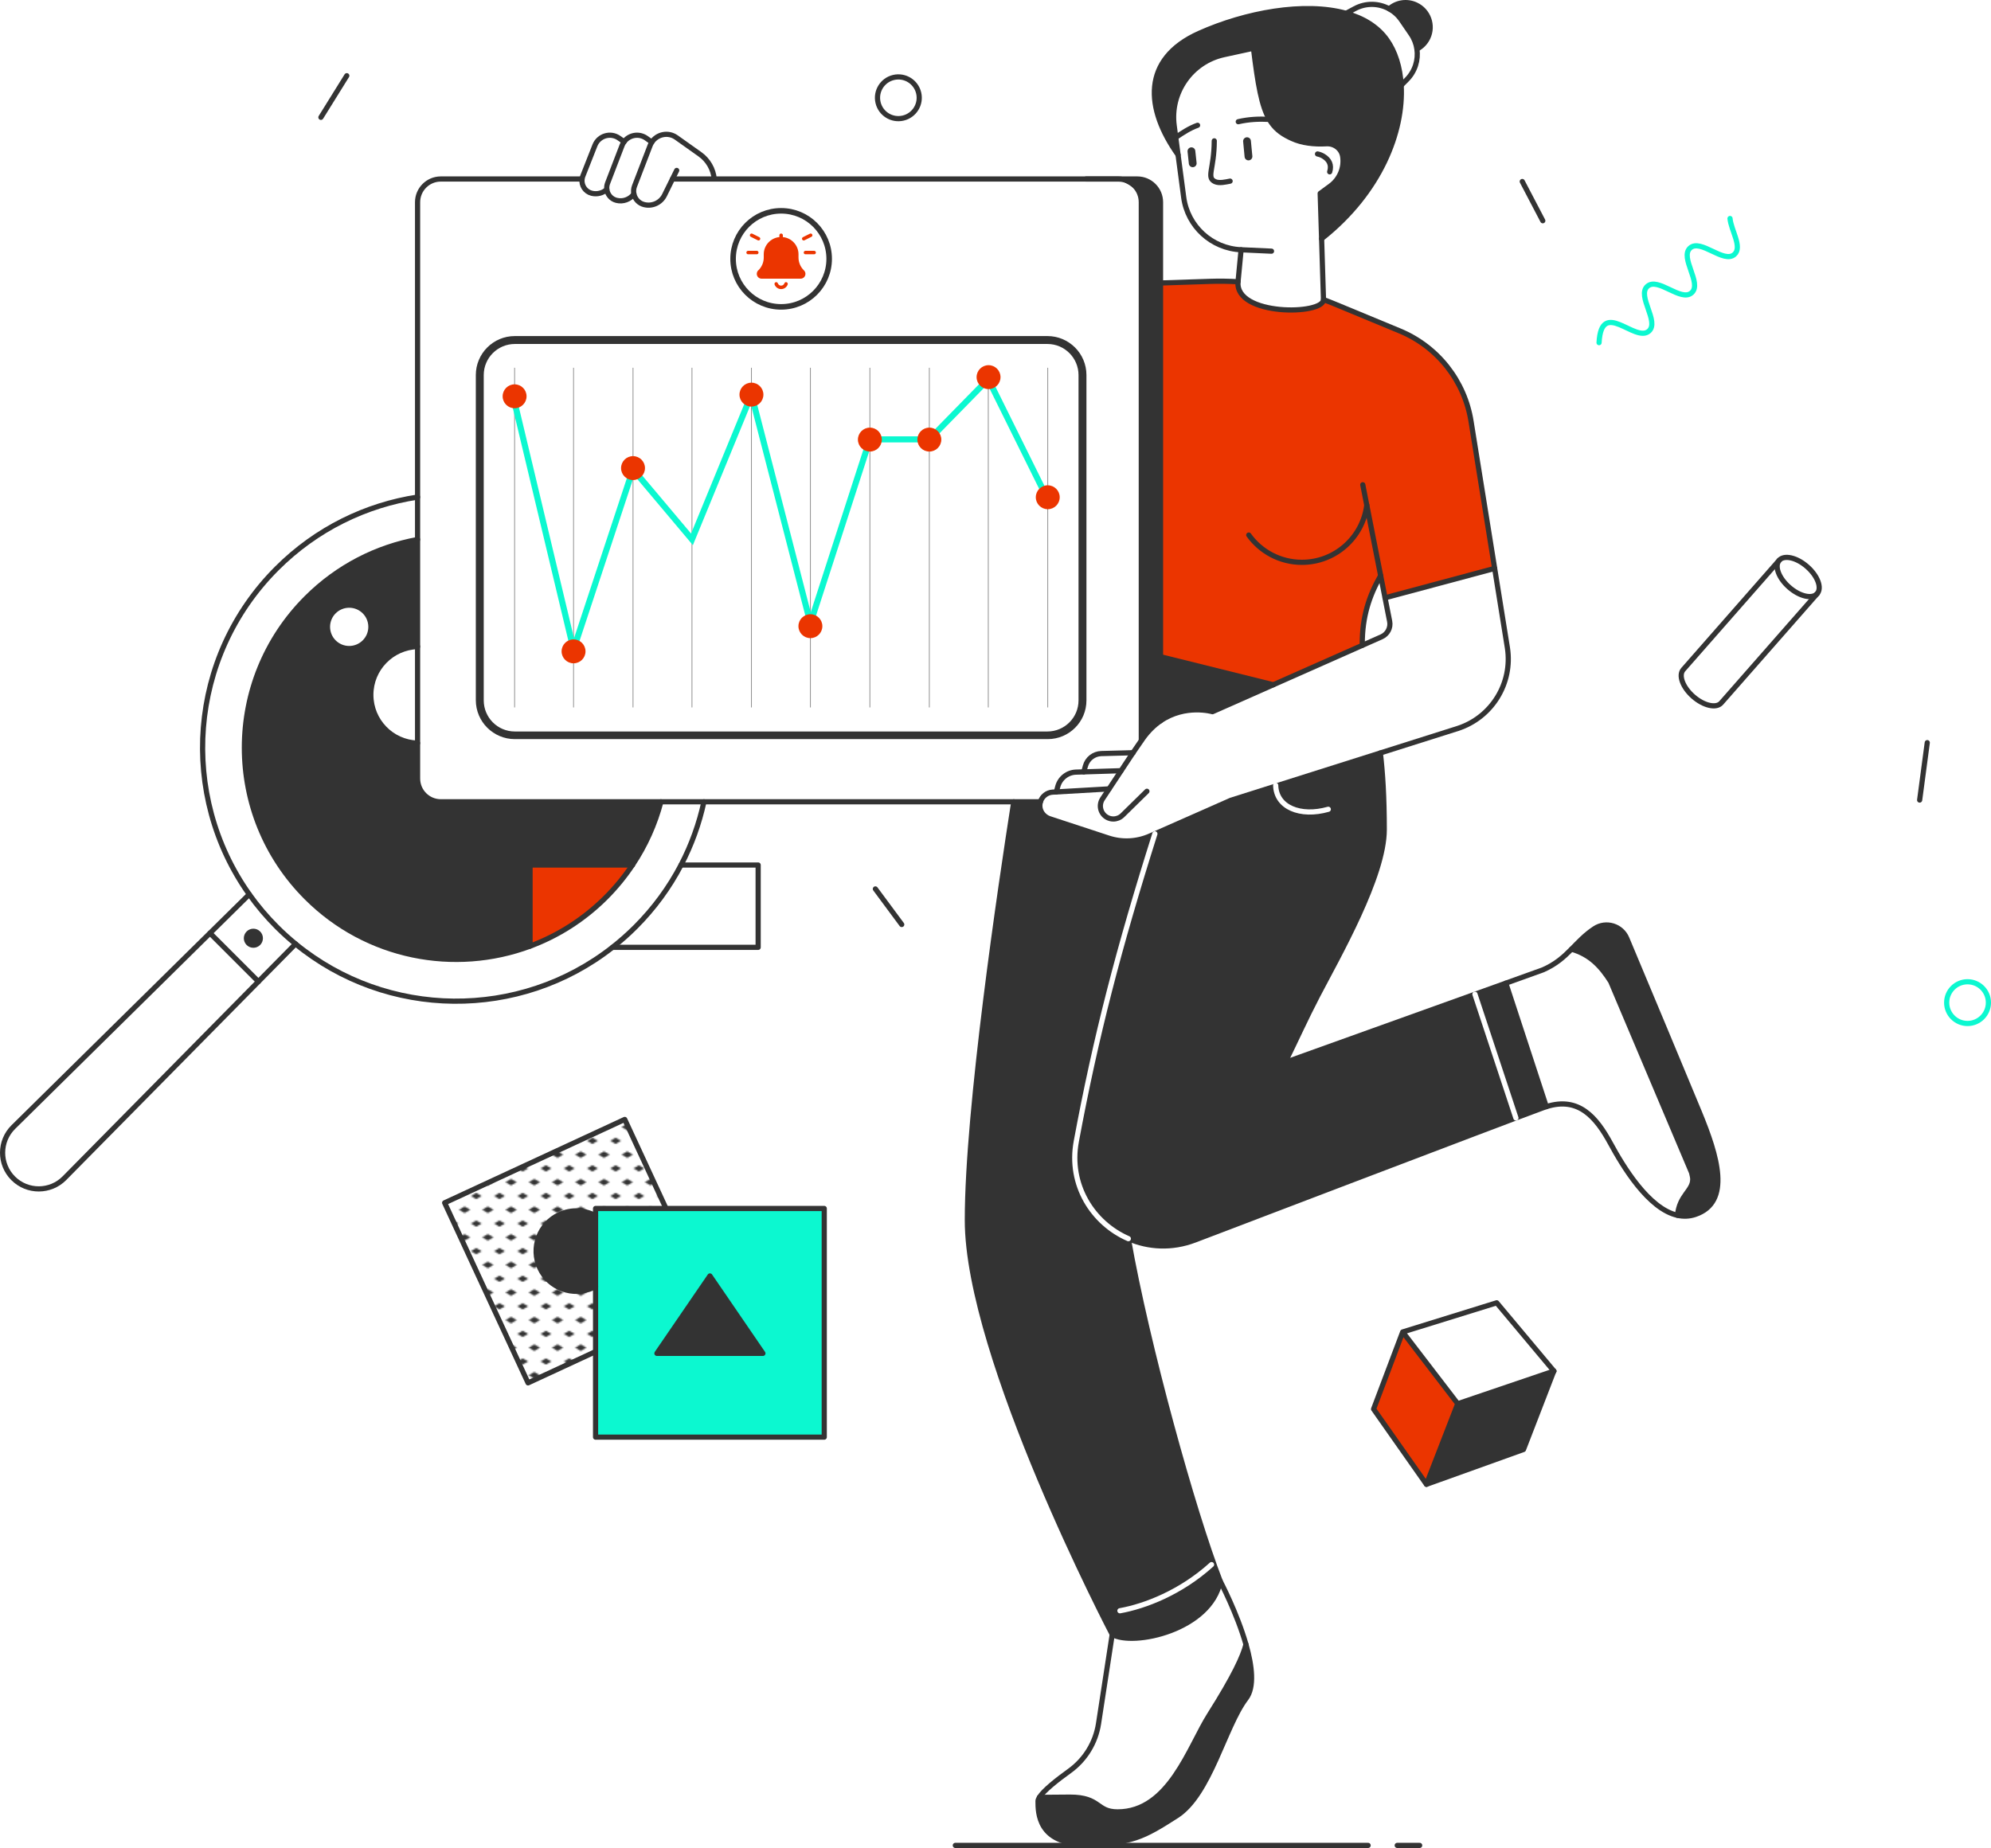 <svg xmlns="http://www.w3.org/2000/svg" xmlns:xlink="http://www.w3.org/1999/xlink" id="b" width="652.7" height="605.965" viewBox="0 0 652.7 605.965"><defs><style>.e{fill:url(#d);}.f,.g,.h,.i,.j,.k,.l{fill:none;}.m{stroke-width:1.82px;}.m,.n{fill:#fff;}.m,.g,.i{stroke:#333;}.m,.h,.l{stroke-miterlimit:10;}.o{fill:#eb3500;}.p{fill:#333;}.q{fill:#0cf8d0;}.g{stroke-width:2.55px;}.g,.i,.j,.k{stroke-linecap:round;stroke-linejoin:round;}.h{stroke-width:2px;}.h,.k{stroke:#0cf8d0;}.i,.j,.k{stroke-width:1.7px;}.j{stroke:#fff;}.l{stroke:#888;stroke-width:.248px;}</style><pattern id="d" x="0" y="0" width="16" height="19" patternTransform="translate(-10772.804 -5206.054) scale(.476)" patternUnits="userSpaceOnUse" viewBox="0 0 16 19"><rect class="f" x="0" y="0" width="16" height="19"></rect><polygon class="p" points="16 21.15 12.276 19 16 16.85 19.724 19 16 21.15"></polygon><polygon class="p" points="8 11.75 4.103 9.5 8 7.25 11.897 9.5 8 11.75"></polygon><polygon class="p" points="0 21.15 -3.724 19 0 16.85 3.724 19 0 21.15"></polygon><polygon class="p" points="16 2.15 12.276 0 16 -2.15 19.724 0 16 2.15"></polygon><polygon class="p" points="0 2.15 -3.724 0 0 -2.15 3.724 0 0 2.15"></polygon></pattern></defs><g id="c"><circle class="k" cx="645.009" cy="328.763" r="6.841"></circle><circle class="i" cx="294.506" cy="32.061" r="6.841" transform="translate(.483 68.283) rotate(-13.236)"></circle><line class="i" x1="105.203" y1="38.474" x2="113.686" y2="24.828"></line><line class="i" x1="629.308" y1="262.34" x2="631.806" y2="243.52"></line><line class="i" x1="505.763" y1="72.38" x2="499.036" y2="59.518"></line><line class="i" x1="295.61" y1="303.149" x2="286.972" y2="291.484"></line><path class="k" d="m524.212,112.361c.775-14.677,11.86.224,16.349-3.801,3.503-3.141-4.018-11.527-.515-14.668,3.503-3.142,11.024,5.243,14.527,2.101,3.505-3.143-4.016-11.529-.511-14.672,3.503-3.142,11.024,5.243,14.527,2.101,2.694-2.416-1.123-7.928-1.444-11.777"></path><path class="e" d="m204.804,367.065l13.527,29.198h-23.088v2.375c-3.54-1.912-7.907-2.188-11.838-.365-6.617,3.059-9.499,10.913-6.43,17.53,3.068,6.617,10.893,9.456,17.53,6.43.257-.117.498-.24.738-.365v21.327l-22.137,10.254-27.34-59.046,59.037-27.339Z"></path><path class="p" d="m421.298,348.363h.009l72.342-25.979,13.27,40.493c-.329.107-.668.221-1.014.347-11.311,4.11-114.205,43.393-114.205,43.393-7.586,2.881-15.262,2.392-21.799-.454-11.669-5.078-19.7-17.654-17.058-31.911,6.332-34.134,13.91-63.413,25.756-100.829v-.009l24.903-11.002,49.013-15.52c.765,6.395,1.281,14.426,1.281,25.116,0,15.324-15.137,41.623-21.825,54.465-3.735,7.16-7.097,14.586-10.672,21.888Z"></path><path class="n" d="m592.445,185.829c3.443,3.021,4.905,6.972,3.27,8.835-1.635,1.862-5.738.92-9.181-2.1-3.443-3.01-4.905-6.972-3.27-8.835,1.635-1.862,5.749-.92,9.181,2.1Z"></path><path class="n" d="m595.715,194.663l-31.452,35.826c-1.624,1.862-5.738.931-9.181-2.09-3.443-3.021-4.905-6.973-3.27-8.835l31.452-35.837c-1.635,1.862-.173,5.825,3.27,8.835,3.443,3.021,7.546,3.963,9.181,2.1Z"></path><path class="p" d="m557.159,364.861c5.834,14.159,10.504,29.314-1.379,33.352-1.983.676-3.949.72-5.861.293.649-6.653,5.007-7.951,5.007-11.829,0-.747-.24-1.467-.391-2.188l-26.495-62.63c-3.175-5.025-6.75-8.867-12.851-10.619l-.009-.009c2.286-2.295,4.42-4.678,7.569-6.75,3.744-2.464,8.814-.916,10.548,3.211,5.905,14.097,19.362,46.239,23.862,57.169Z"></path><path class="n" d="m554.535,384.489c.151.72.391,1.441.391,2.188,0,3.878-4.358,5.176-5.007,11.829-9.561-2.143-17.939-16.178-21.941-23.551-4.66-8.574-10.415-15.448-21.06-12.078l-13.27-40.493,12.06-4.331c4.331-1.859,6.991-4.296,9.472-6.822l.009.009c6.101,1.752,9.676,5.594,12.851,10.619l26.495,62.63Z"></path><polygon class="n" points="509.383 449.545 509.409 449.581 509.365 449.598 509.383 449.545"></polygon><polygon class="n" points="509.383 449.545 509.365 449.598 477.881 460.289 459.836 436.756 490.661 427.195 509.383 449.545"></polygon><polygon class="p" points="509.365 449.598 499.431 475.292 467.626 486.712 477.881 460.289 509.365 449.598"></polygon><polygon class="o" points="459.836 436.756 477.881 460.289 467.626 486.712 450.293 462.041 459.836 436.756"></polygon><path class="n" d="m363.568,258.678c1.201-1.832,6.59-9.979,7.853-11.855h.009c1.129-1.681,2.206-3.246,3.139-4.571,1.823-2.588,3.833-4.5,5.879-5.897,8.191-5.594,17.032-2.988,17.032-2.988l55.417-24.547c1.965-.863,3.077-2.971,2.668-5.078l-1.521-7.72h.009l35.931-9.632,4.18,26.041c1.797,11.597-5.087,22.786-16.249,26.423l-74.414,23.56-24.903,11.002v.009l-1.619.711c-4.287,1.894-9.134,2.135-13.59.667l-19.3-6.341c-1.886-.623-3.25-2.374-3.202-4.358.01-.418.074-.818.187-1.192.537-1.775,2.126-3.059,4.002-3.166l18.49-1.067Z"></path><path class="o" d="m452.612,188.755c-3.815,6.653-6.03,13.536-6.03,22.288v.569l-29.172,12.923-36.963-9.196v-122.547l16.302-.534c3.042-.098,6.083-.053,9.107.125-1.041,11.286,28.015,10.975,28.015,5.861,1.236.454,2.473.934,3.691,1.441l21.283,8.814c12.487,5.167,21.363,16.471,23.426,29.821l7.711,48.071-35.931,9.632h-.009l-1.432-7.266Z"></path><path class="p" d="m464.219,1.621c4.029,1.894,5.763,6.706,3.869,10.735-.792,1.663-2.063,2.935-3.584,3.726-.249-1.743-.898-3.442-1.948-4.972l-3.122-4.554c-1.067-1.565-2.455-2.793-4.02-3.655,2.339-2.09,5.79-2.704,8.805-1.281Z"></path><path class="n" d="m464.503,16.083c.516,3.558-.614,7.284-3.282,9.988l-1.877,1.894c-.329-5.897-1.965-11.064-4.705-14.915-3.077-4.322-7.747-7.124-13.35-8.68l2.837-1.53c3.638-1.957,7.88-1.823,11.286.062,1.565.863,2.953,2.09,4.02,3.655l3.122,4.554c1.049,1.53,1.699,3.228,1.948,4.972Z"></path><path class="p" d="m385.447,45.059l.756,5.719c-10.753-15.12-12.042-31.377,6.955-39.871,15.155-6.777,34.437-10.352,48.133-6.537,5.603,1.556,10.272,4.358,13.35,8.68,2.739,3.851,4.376,9.018,4.705,14.915.863,15.119-6.804,35.086-26.094,50.312l-.463-14.853,3.335-2.437c3.051-2.223,4.607-5.968,4.038-9.694-.391-2.544-2.748-4.304-5.31-4.153-4.127.24-8.112-.267-11.197-1.681-.159-.073-.791-.366-.934-.436-2.945-1.43-5.034-3.166-6.599-5.879-2.57-4.456-3.753-11.429-5.212-23.328l-9.641,2.099c-10.673,2.321-17.779,12.442-16.338,23.266l.516,3.878Z"></path><path class="n" d="m416.121,39.144c1.565,2.713,3.654,4.448,6.599,5.879.143.07.293.133.427.205.249.116.348.158.507.231,3.085,1.414,7.07,1.921,11.197,1.681,2.561-.151,4.918,1.61,5.31,4.153.569,3.727-.987,7.471-4.038,9.694l-3.335,2.437,1.085,34.819c0,5.114-29.056,5.425-28.015-5.861l1.005-10.477v-.009h-.045c-9.605-.436-17.512-7.684-18.775-17.209l-3.113-23.506c-1.441-10.824,5.665-20.945,16.338-23.266l9.641-2.099c1.459,11.9,2.642,18.873,5.212,23.328Z"></path><path class="p" d="m417.411,224.535l-19.931,8.832s-8.84-2.606-17.032,2.988v-21.016l36.963,9.196Z"></path><path class="p" d="m408.464,539.232c2.001,7.017,2.846,14.008.018,17.717-6.999,9.178-11.802,31.466-22.733,38.465-10.922,6.99-14.853,9.178-30.159,9.178s-15.306-10.272-15.306-13.99c0-.347.16-.765.454-1.236,1.334-.027,8.743-.08,10.05-.08,10.059,0,8.52,4.838,15.591,4.838,16.934,0,23.408-21.229,30.114-31.822,8.129-12.851,10.966-19.193,11.971-23.071Z"></path><path class="n" d="m408.464,539.232c-1.005,3.878-3.842,10.219-11.971,23.071-6.706,10.592-13.181,31.822-30.114,31.822-7.071,0-5.532-4.838-15.591-4.838-1.307,0-8.716.053-10.05.08,1.387-2.25,5.79-5.728,9.863-8.654,5.132-3.691,8.565-9.285,9.525-15.529l4.491-29.252c6.83,4.038,32.258-1.45,35.397-17.459,0,0,5.488,10.406,8.449,20.758Z"></path><path class="p" d="m369.9,406.164c6.074,34.677,21.301,89.747,30.114,112.31-3.139,16.009-28.567,21.496-35.397,17.459,0,0-47.493-90.779-47.493-135.87,0-36.447,11.002-110.221,15.217-137.151h8.734c-.116.374-.177.774-.187,1.192-.048,1.983,1.316,3.735,3.202,4.358l19.3,6.341c4.456,1.467,9.303,1.227,13.59-.667l1.619-.711c-11.847,37.416-19.424,66.694-25.756,100.829-2.641,14.257,5.39,26.832,17.058,31.911Z"></path><path class="n" d="m380.448,215.339v21.016c-2.046,1.396-4.056,3.309-5.879,5.897-.934,1.325-2.01,2.891-3.139,4.571l-10.388.276c-2.464.071-4.589,1.734-5.23,4.118l-.516,1.886-2.552.08c-2.837.089-5.274,2.037-5.994,4.785l-.445,1.708-1.227.071c-1.877.107-3.477,1.387-4.002,3.166h-196.57c-4.207,0-7.613-3.406-7.613-7.613V66.306c0-4.207,3.406-7.613,7.613-7.613h46.31c-.302,2.081,1.014,4.136,3.157,4.678,1.797.445,3.646-.062,4.954-1.245h.009c.205,1.663,1.405,3.131,3.157,3.566,2.179.551,4.429-.302,5.71-2.072h.009c.347,1.636,1.592,3.033,3.353,3.469,2.677.676,5.461-.614,6.679-3.095l2.615-5.301h152.377c4.207,0,7.613,3.406,7.613,7.613v149.033Zm0,0v21.016c-2.046,1.396-4.056,3.309-5.879,5.897-.934,1.325-2.01,2.891-3.139,4.571l-10.388.276c-2.464.071-4.589,1.734-5.23,4.118l-.516,1.886-2.552.08c-2.837.089-5.274,2.037-5.994,4.785l-.445,1.708-1.227.071c-1.877.107-3.477,1.387-4.002,3.166h-196.57c-4.207,0-7.613-3.406-7.613-7.613V66.306c0-4.207,3.406-7.613,7.613-7.613h46.31c-.302,2.081,1.014,4.136,3.157,4.678,1.797.445,3.646-.062,4.954-1.245h.009c.205,1.663,1.405,3.131,3.157,3.566,2.179.551,4.429-.302,5.71-2.072h.009c.347,1.636,1.592,3.033,3.353,3.469,2.677.676,5.461-.614,6.679-3.095l2.615-5.301h152.377c4.207,0,7.613,3.406,7.613,7.613v149.033Zm0,0v21.016c-2.046,1.396-4.056,3.309-5.879,5.897-.934,1.325-2.01,2.891-3.139,4.571l-10.388.276c-2.464.071-4.589,1.734-5.23,4.118l-.516,1.886-2.552.08c-2.837.089-5.274,2.037-5.994,4.785l-.445,1.708-1.227.071c-1.877.107-3.477,1.387-4.002,3.166h-196.57c-4.207,0-7.613-3.406-7.613-7.613V66.306c0-4.207,3.406-7.613,7.613-7.613h46.31c-.302,2.081,1.014,4.136,3.157,4.678,1.797.445,3.646-.062,4.954-1.245h.009c.205,1.663,1.405,3.131,3.157,3.566,2.179.551,4.429-.302,5.71-2.072h.009c.347,1.636,1.592,3.033,3.353,3.469,2.677.676,5.461-.614,6.679-3.095l2.615-5.301h152.377c4.207,0,7.613,3.406,7.613,7.613v149.033Z"></path><path class="p" d="m372.835,58.693h-8.894c4.207,0,10.208,3.406,10.208,7.613v165.909c-.008.005.15,9.985.15,9.985l-2.768,4.474c1.092-1.624,2.133-3.137,3.039-4.423,1.823-2.588,3.833-4.5,5.879-5.897V66.306c0-4.207-3.406-7.613-7.613-7.613Z"></path><path class="n" d="m361.042,247.098l10.379-.276c-1.263,1.877-2.615,3.895-3.94,5.897l-12.185.382.516-1.886c.64-2.384,2.766-4.047,5.23-4.118Z"></path><path class="n" d="m355.297,253.102l12.185-.382c-1.37,2.072-2.713,4.127-3.913,5.959l-17.263.996.445-1.708c.72-2.748,3.157-4.696,5.994-4.785l2.552-.08Z"></path><path class="n" d="m248.543,283.643v26.993h-47.749v-.009c2.606-2.046,5.123-4.269,7.524-6.67,6.137-6.137,11.117-13.003,14.942-20.313h25.284Z"></path><path class="n" d="m220.458,58.693l-2.615,5.301c-1.218,2.481-4.002,3.771-6.679,3.095-1.761-.436-2.997-1.834-3.353-3.469-.182-.837-.133-1.725.196-2.588l5.132-13.358c.151-.391.332-.745.551-1.076,1.728-2.601,5.336-3.415,8.013-1.512l7.755,5.505c2.677,1.903,4.376,4.865,4.687,8.102h-13.688Z"></path><path class="n" d="m207.331,283.643c4.305-6.457,7.418-13.465,9.33-20.731h14.106c-1.556,7.151-4.056,14.114-7.506,20.731-3.824,7.311-8.805,14.177-14.942,20.313-2.401,2.401-4.918,4.625-7.524,6.67-30.479,23.933-73.827,23.56-103.906-1.112-2.117-1.734-4.162-3.584-6.137-5.559-3.362-3.362-6.377-6.937-9.036-10.69-23.079-32.453-20.064-77.776,9.036-106.876,13.012-13.012,29.252-20.803,46.141-23.391v13.91c-13.35,2.455-26.121,8.849-36.447,19.175-27.108,27.108-27.108,71.061,0,98.178,19.824,19.824,48.658,25.152,73.32,15.982,9.072-3.371,17.574-8.698,24.858-15.982,3.309-3.317,6.208-6.875,8.707-10.619Z"></path><path class="q" d="m270.209,418.178v53.06h-74.965v-74.975h74.965v21.914Zm-20.109,25.596l-17.369-25.383-17.378,25.383h34.748Z"></path><path class="p" d="m144.506,262.912h72.155c-1.912,7.266-5.025,14.274-9.33,20.731h-33.565v26.601c-24.662,9.17-53.496,3.842-73.32-15.982-27.108-27.117-27.108-71.07,0-98.178,10.326-10.326,23.097-16.72,36.447-19.175v35.104c-8.511.276-15.324,7.257-15.324,15.831s6.813,15.564,15.324,15.831v11.624c0,4.207,3.406,7.613,7.613,7.613Zm-22.91-57.365c0-3.931-3.193-7.115-7.124-7.115s-7.115,3.184-7.115,7.115,3.184,7.115,7.115,7.115,7.124-3.184,7.124-7.115Z"></path><path class="n" d="m213.681,46.597h.009c-.222.329-.4.685-.551,1.076l-5.132,13.358c-.329.863-.382,1.752-.196,2.588h-.009c-1.281,1.77-3.531,2.624-5.71,2.072-1.752-.436-2.944-1.904-3.157-3.566-.086-.667-.018-1.361.24-2.045l4.749-12.371c.178-.454.401-.862.676-1.236,1.642-2.237,4.865-2.864,7.266-1.165l1.814,1.29Z"></path><path class="o" d="m173.766,283.643h33.565c-2.499,3.744-5.398,7.302-8.707,10.619-7.284,7.284-15.786,12.611-24.858,15.982v-26.601Z"></path><path class="n" d="m202.955,45.308l1.645,1.165c-.276.374-.498.783-.676,1.236l-4.749,12.371c-.258.685-.329,1.379-.24,2.045h-.009c-1.307,1.183-3.157,1.69-4.954,1.245-2.143-.543-3.428-2.593-3.157-4.678.04-.311.116-.631.24-.943l3.958-10.041c1.236-3.202,5.15-4.385,7.942-2.401Z"></path><polygon class="p" points="232.73 418.391 250.1 443.774 215.352 443.774 232.73 418.391"></polygon><path class="p" d="m195.243,398.638v23.23c-.24.125-.481.247-.738.365-6.636,3.026-14.461.187-17.53-6.43-3.068-6.617-.187-14.47,6.43-17.53,3.931-1.823,8.298-1.548,11.838.365Z"></path><path class="n" d="m136.893,212.013v31.662c-8.511-.267-15.324-7.257-15.324-15.831s6.813-15.555,15.324-15.831Z"></path><path class="n" d="m114.471,198.432c3.931,0,7.124,3.184,7.124,7.115s-3.193,7.115-7.124,7.115-7.115-3.184-7.115-7.115,3.184-7.115,7.115-7.115Z"></path><path class="n" d="m96.888,309.515l-12.176,12.345-15.884-15.884,12.887-12.709c2.659,3.753,5.674,7.328,9.036,10.69,1.974,1.974,4.02,3.824,6.137,5.559Zm-12.211-.249c.889-.889.889-2.339,0-3.228-.889-.889-2.339-.889-3.228,0-.889.889-.889,2.339,0,3.228.889.889,2.339.889,3.228,0Z"></path><path class="p" d="m84.677,306.038c.889.889.889,2.339,0,3.228-.889.889-2.339.889-3.228,0-.889-.889-.889-2.339,0-3.228.889-.889,2.339-.889,3.228,0Z"></path><path class="n" d="m84.713,321.86l-63.573,64.453c-4.616,4.687-12.167,4.714-16.818.062s-4.625-12.202.053-16.818l64.453-63.582,15.884,15.884Z"></path><polyline class="i" points="173.766 310.244 173.766 283.643 207.34 283.643"></polyline><polyline class="i" points="223.26 283.643 248.543 283.643 248.543 310.636 200.794 310.636"></polyline><polyline class="i" points="509.409 449.581 490.661 427.195 459.836 436.756 477.881 460.289 467.626 486.712 450.293 462.041 459.836 436.756"></polyline><polyline class="i" points="467.626 486.712 499.431 475.292 509.365 449.598"></polyline><line class="i" x1="477.881" y1="460.289" x2="509.409" y2="449.581"></line><path class="i" d="m583.264,183.728c-1.635,1.862-.173,5.825,3.27,8.835,3.443,3.021,7.546,3.963,9.181,2.1,1.635-1.862.173-5.814-3.27-8.835-3.432-3.021-7.546-3.963-9.181-2.1Z"></path><path class="i" d="m583.264,183.728l-31.452,35.837c-1.635,1.862-.173,5.814,3.27,8.835,3.443,3.021,7.557,3.952,9.181,2.09l31.452-35.826"></path><path class="i" d="m341.076,262.912h-196.57c-4.207,0-7.613-3.406-7.613-7.613V66.306c0-4.207,3.406-7.613,7.613-7.613h46.301"></path><path class="i" d="m220.458,58.693h152.377c4.207,0,7.613,3.406,7.613,7.613v170.049"></path><path class="i" d="m356.034,58.693h10.575c4.207,0,7.54,3.406,7.54,7.613v176.44"></path><path class="i" d="m386.203,50.777c-10.753-15.12-12.042-31.377,6.955-39.871,15.155-6.777,34.435-10.347,48.133-6.537,5.602,1.559,10.272,4.358,13.35,8.68,2.739,3.851,4.372,9.018,4.705,14.915.853,15.12-6.804,35.086-26.094,50.312"></path><path class="i" d="m378.599,273.424l-1.619.711c-4.287,1.894-9.134,2.135-13.59.667l-19.3-6.341c-1.886-.623-3.25-2.374-3.202-4.358.01-.418.074-.818.187-1.192.537-1.775,2.126-3.059,4.002-3.166l18.49-1.067"></path><path class="i" d="m416.833,82.359l-10.014-.462c-9.605-.436-17.512-7.684-18.775-17.209l-3.113-23.506c-1.441-10.824,5.665-20.945,16.338-23.266l9.641-2.099c1.459,11.9,2.641,18.873,5.212,23.328,1.565,2.713,3.654,4.448,6.599,5.879.143.07.293.133.427.205.249.116.348.158.507.231,3.085,1.414,7.07,1.921,11.197,1.681,2.561-.151,4.918,1.61,5.31,4.153.569,3.727-.987,7.471-4.038,9.694l-3.335,2.437,1.085,34.819c1.236.454,2.473.934,3.691,1.441l21.283,8.814c12.487,5.167,21.363,16.471,23.426,29.821l11.891,74.112c1.797,11.597-5.087,22.786-16.249,26.423l-74.414,23.56-24.903,11.002"></path><path class="i" d="m441.291,4.37l2.837-1.53c3.638-1.957,7.878-1.82,11.286.062,1.565.864,2.953,2.09,4.02,3.655l3.122,4.554c1.049,1.53,1.697,3.229,1.948,4.972.512,3.558-.614,7.284-3.282,9.988l-1.877,1.894"></path><path class="i" d="m464.503,16.083c1.521-.791,2.793-2.063,3.584-3.726,1.894-4.029.16-8.84-3.869-10.735-3.015-1.423-6.466-.809-8.805,1.281"></path><path class="i" d="m398.067,46.188c-.036,9.285-2.668,11.998.205,13.35,1.441.676,3.575.124,4.989-.142"></path><path class="i" d="m385.438,45.059h.009c2.25-1.539,4.589-3.068,7.151-3.976"></path><path class="i" d="m405.938,39.909c3.415-.792,6.786-.952,10.183-.765"></path><line class="g" x1="390.578" y1="49.586" x2="391.005" y2="53.552"></line><line class="g" x1="408.802" y1="46.286" x2="409.282" y2="51.311"></line><path class="i" d="m431.917,50.484c.658.125,1.334.382,1.948.756,1.912,1.165,2.748,2.89,2.037,5.105"></path><path class="i" d="m406.863,81.906l-1.005,10.477c-3.024-.178-6.066-.222-9.107-.125l-16.302.534"></path><path class="i" d="m405.858,92.382c-1.041,11.286,28.015,10.975,28.015,5.861"></path><path class="i" d="m371.421,246.823c-1.263,1.877-9.374,14.186-10.005,15.155-1.334,2.045-.666,4.782,1.441,6.003.659.382,1.396.569,2.126.569,1.085,0,2.161-.418,2.979-1.218l8.022-7.871"></path><path class="i" d="m446.751,158.952l8.814,44.789c.409,2.108-.703,4.216-2.668,5.078l-55.417,24.547s-8.84-2.605-17.032,2.988c-2.045,1.397-4.056,3.309-5.879,5.897-.934,1.325-2.01,2.891-3.139,4.571"></path><path class="i" d="m346.305,259.674l.445-1.708c.72-2.748,3.157-4.696,5.994-4.785l14.737-.462"></path><path class="i" d="m355.297,253.102l.516-1.886c.64-2.384,2.766-4.047,5.23-4.118l10.388-.276"></path><line class="i" x1="380.448" y1="215.339" x2="417.411" y2="224.535"></line><path class="i" d="m452.621,188.746s0,.009-.009.009c-3.815,6.653-6.03,13.536-6.03,22.288v.569"></path><path class="i" d="m452.515,246.894c.765,6.395,1.281,14.426,1.281,25.116,0,15.324-15.137,41.623-21.825,54.465-3.735,7.16-7.098,14.586-10.672,21.888-1.45,2.962-2.935,5.897-4.491,8.796"></path><line class="i" x1="454.053" y1="196.022" x2="489.984" y2="186.39"></line><path class="i" d="m409.38,175.441c3.887,5.416,10.237,8.947,17.423,8.947,10.931,0,19.949-8.182,21.265-18.748"></path><path class="i" d="m332.342,262.912c-4.216,26.93-15.217,100.704-15.217,137.151,0,45.091,47.493,135.87,47.493,135.87,6.83,4.038,32.258-1.45,35.397-17.459-8.814-22.563-24.04-77.634-30.114-112.31"></path><path class="i" d="m421.306,348.363l84.402-30.31c4.331-1.859,6.982-4.304,9.472-6.822,2.278-2.303,4.42-4.678,7.569-6.75,3.744-2.464,8.814-.916,10.548,3.211,5.905,14.097,19.362,46.239,23.862,57.169,5.834,14.159,10.504,29.314-1.379,33.352-1.983.676-3.949.721-5.861.293-9.562-2.139-17.939-16.178-21.941-23.551-4.66-8.574-10.426-15.486-21.06-12.078-.33.106-.668.221-1.014.347-11.311,4.11-114.205,43.393-114.205,43.393-7.586,2.881-15.262,2.392-21.799-.454"></path><line class="i" x1="493.648" y1="322.384" x2="506.918" y2="362.878"></line><path class="i" d="m515.189,311.24c6.101,1.752,9.676,5.594,12.851,10.619l26.495,62.63c.151.72.391,1.441.391,2.188,0,3.878-4.358,5.176-5.007,11.829"></path><path class="i" d="m400.015,518.474s5.492,10.405,8.449,20.758c2.004,7.016,2.846,14.008.018,17.717-6.999,9.178-11.802,31.466-22.733,38.465-10.922,6.99-14.853,9.178-30.159,9.178s-15.306-10.272-15.306-13.99c0-.347.161-.764.454-1.236,1.392-2.247,5.79-5.728,9.863-8.654,5.132-3.691,8.565-9.285,9.525-15.529l4.491-29.252"></path><path class="i" d="m340.738,589.366c1.334-.027,8.743-.08,10.05-.08,10.059,0,8.52,4.838,15.591,4.838,16.934,0,23.408-21.229,30.114-31.822,8.129-12.851,10.966-19.193,11.971-23.071"></path><path class="i" d="m136.893,162.999c-16.889,2.588-33.129,10.379-46.141,23.391-29.1,29.1-32.087,74.403-9.036,106.876,2.663,3.751,5.674,7.328,9.036,10.69,1.974,1.974,4.02,3.824,6.137,5.559,30.085,24.663,73.425,25.042,103.906,1.112,2.606-2.046,5.123-4.269,7.524-6.67,6.137-6.137,11.122-13,14.942-20.313,3.455-6.615,5.95-13.581,7.506-20.731"></path><path class="i" d="m136.893,176.909c-13.35,2.455-26.121,8.849-36.447,19.175-27.108,27.108-27.108,71.061,0,98.178,19.824,19.824,48.657,25.149,73.32,15.982,9.071-3.372,17.574-8.698,24.858-15.982,3.309-3.317,6.209-6.874,8.707-10.619,4.306-6.456,7.418-13.465,9.33-20.731"></path><path class="i" d="m96.888,309.515l-75.748,76.798c-4.616,4.687-12.167,4.714-16.818.062s-4.625-12.202.053-16.818l77.34-76.291"></path><line class="i" x1="68.846" y1="305.993" x2="84.704" y2="321.851"></line><path class="i" d="m84.677,309.266c.889-.889.889-2.339,0-3.228-.889-.889-2.339-.889-3.228,0-.889.889-.889,2.339,0,3.228.889.889,2.339.889,3.228,0Z"></path><path class="i" d="m136.893,212.013c-8.511.276-15.324,7.257-15.324,15.831s6.813,15.564,15.324,15.831"></path><path class="i" d="m121.595,205.547c0-3.931-3.193-7.115-7.124-7.115s-7.115,3.184-7.115,7.115,3.184,7.115,7.115,7.115,7.124-3.184,7.124-7.115Z"></path><polygon class="i" points="270.209 418.178 270.209 471.238 195.243 471.238 195.243 396.264 270.209 396.264 270.209 418.178"></polygon><polygon class="i" points="215.352 443.774 232.73 418.391 250.1 443.774 215.352 443.774"></polygon><polyline class="i" points="195.243 443.196 173.107 453.45 145.767 394.405 204.804 367.065 218.331 396.264"></polyline><path class="i" d="m195.243,398.638c-3.54-1.912-7.907-2.188-11.838-.365-6.617,3.059-9.499,10.913-6.43,17.53,3.068,6.617,10.893,9.456,17.53,6.43.257-.117.498-.24.738-.365"></path><path class="i" d="m221.837,55.882l-3.993,8.111c-1.218,2.481-4.002,3.771-6.679,3.095-1.761-.436-2.997-1.834-3.353-3.469-.182-.837-.133-1.725.196-2.588l5.132-13.358c.151-.391.332-.745.551-1.076,1.728-2.601,5.336-3.415,8.013-1.512l7.755,5.505c2.677,1.903,4.376,4.865,4.687,8.102"></path><path class="i" d="m207.803,63.62c-1.281,1.77-3.531,2.624-5.71,2.072-1.752-.436-2.944-1.904-3.157-3.566-.086-.667-.018-1.361.24-2.045l4.749-12.371c.178-.454.401-.862.676-1.236,1.642-2.237,4.865-2.864,7.266-1.165l1.814,1.29"></path><path class="i" d="m198.927,62.126c-1.307,1.183-3.157,1.69-4.954,1.245-2.143-.543-3.428-2.593-3.157-4.678.04-.311.116-.631.24-.943l3.958-10.041c1.236-3.202,5.15-4.385,7.942-2.401l1.645,1.165"></path><path class="j" d="m369.9,406.164c-11.669-5.078-19.7-17.654-17.058-31.911,6.332-34.134,13.91-63.413,25.756-100.829v-.009"></path><path class="j" d="m367.136,528.173c8.239-1.475,19.986-6.006,30.04-15.129"></path><path class="j" d="m483.525,326.019c6.294,19.064,10.491,31.754,13.428,40.564"></path><path class="j" d="m418.205,257.508c.156,7.203,8.109,10.463,17.237,7.855"></path><line class="i" x1="313.181" y1="605.115" x2="448.5" y2="605.115"></line><line class="i" x1="458.044" y1="605.115" x2="465.401" y2="605.115"></line><line class="l" x1="168.698" y1="120.585" x2="168.698" y2="231.969"></line><line class="l" x1="188.025" y1="120.585" x2="188.025" y2="231.969"></line><line class="l" x1="207.52" y1="120.585" x2="207.52" y2="231.969"></line><line class="l" x1="226.848" y1="120.585" x2="226.848" y2="231.969"></line><line class="l" x1="246.343" y1="120.585" x2="246.343" y2="231.969"></line><line class="l" x1="265.67" y1="120.585" x2="265.67" y2="231.969"></line><line class="l" x1="285.166" y1="120.585" x2="285.166" y2="231.969"></line><line class="l" x1="304.661" y1="120.585" x2="304.661" y2="231.969"></line><line class="l" x1="323.988" y1="120.585" x2="323.988" y2="231.969"></line><line class="l" x1="343.483" y1="120.585" x2="343.483" y2="231.969"></line><polyline class="h" points="168.203 129.865 188.025 212.925 207.52 153.882 226.848 176.859 246.343 129.404 265.67 204.331 285.166 144.072 304.661 144.072 323.988 124.322 343.483 163.744"></polyline><circle class="o" cx="168.698" cy="129.947" r="3.921"></circle><circle class="o" cx="207.52" cy="153.488" r="3.921"></circle><circle class="o" cx="246.343" cy="129.399" r="3.921"></circle><circle class="o" cx="324.072" cy="123.664" r="3.921"></circle><circle class="o" cx="343.483" cy="163.05" r="3.921"></circle><circle class="o" cx="265.67" cy="205.326" r="3.921"></circle><circle class="o" cx="285.166" cy="144.142" r="3.921"></circle><circle class="o" cx="304.661" cy="144.142" r="3.921"></circle><circle class="o" cx="188.025" cy="213.582" r="3.921"></circle><path class="p" d="m343.466,242.359h-174.688c-7.022,0-12.793-5.675-12.793-12.793v-106.578c0-7.022,5.675-12.793,12.793-12.793h174.592c7.022,0,12.793,5.675,12.793,12.793v106.674c0,7.022-5.675,12.697-12.697,12.697h0ZM168.778,112.792c-5.579,0-10.196,4.521-10.196,10.196v106.674c0,5.579,4.521,10.196,10.196,10.196h174.592c5.579,0,10.196-4.521,10.196-10.196v-106.674c0-5.579-4.521-10.196-10.196-10.196h-174.592Z"></path><circle class="m" cx="256.074" cy="84.876" r="15.75"></circle><path class="o" d="m246.134,77.649l2.277,1.139c.281.141.627.027.765-.255.142-.281.028-.623-.253-.764l-2.28-1.139c-.282-.141-.624-.027-.764.255-.141.281-.027.623.255.764Z"></path><path class="o" d="m248.668,82.804c0-.281-.256-.57-.57-.57h-2.848c-.314,0-.57.288-.57.57,0,.345.255.57.57.57h2.848c.313,0,.57-.224.57-.57Z"></path><path class="o" d="m263.736,78.788l2.279-1.139c.281-.141.395-.483.253-.764-.139-.282-.484-.396-.765-.255l-2.279,1.139c-.281.141-.395.483-.253.764.139.282.484.396.765.255Z"></path><path class="o" d="m257.875,92.553c-.296-.135-.623.05-.726.349-.157.441-.58.758-1.075.758s-.919-.317-1.075-.758c-.103-.299-.431-.484-.726-.349-.296.107-.452.431-.349.726.313.887,1.157,1.52,2.151,1.52s1.837-.634,2.151-1.52c.103-.296-.053-.62-.349-.726Z"></path><path class="o" d="m266.897,82.235h-2.848c-.313,0-.57.288-.57.57,0,.345.256.57.57.57h2.848c.313,0,.57-.224.57-.57,0-.281-.256-.57-.57-.57Z"></path><path class="o" d="m263.49,88.593c-1.1-1.104-1.72-2.596-1.72-4.151v-1.068c0-2.923-2.247-5.351-5.127-5.637v-.63c0-.282-.256-.538-.57-.538s-.57.255-.57.538v.63c-2.88.286-5.127,2.713-5.127,5.637v1.068c0,1.556-.62,3.048-1.72,4.151l-.128.096c-.263.296-.431.666-.431,1.114,0,.872.705,1.577,1.577,1.577h12.796c.872,0,1.577-.705,1.577-1.577,0-.449-.167-.819-.463-1.114l-.096-.096Z"></path></g></svg>